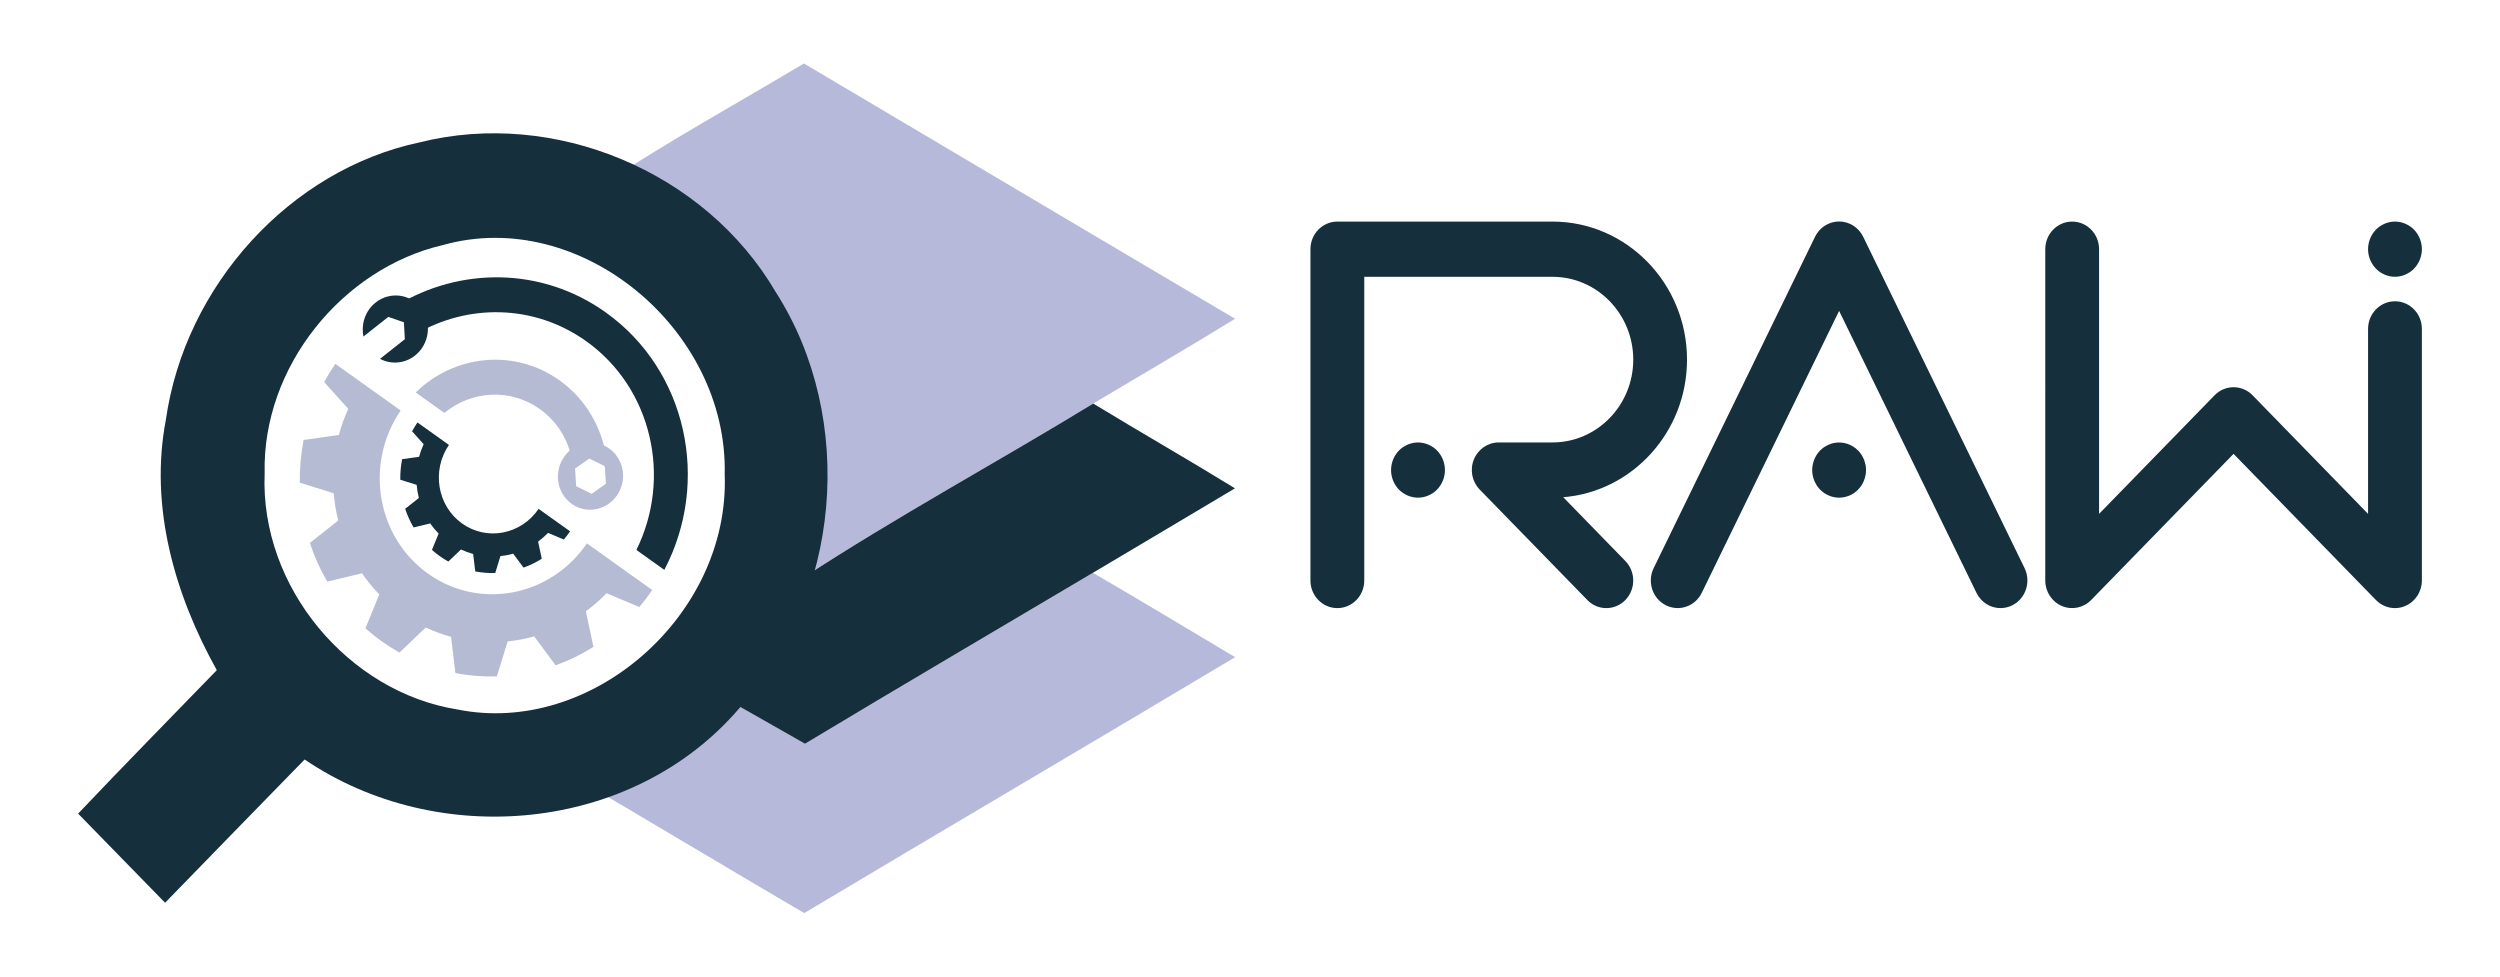 <svg xmlns="http://www.w3.org/2000/svg" xmlns:xlink="http://www.w3.org/1999/xlink" id="Layer_1" x="0px" y="0px" viewBox="0 0 512 200" style="enable-background:new 0 0 512 200;" xml:space="preserve"><style type="text/css">	.st0{fill:#152F3D;}	.st1{fill:#B6B9D9;}	.st2{fill:#B5BBD3;}</style><g>	<g>		<g>			<path class="st0" d="M409.71,124.54c-2.02,0-3.97-1.15-4.93-3.13l-28.13-57.74l-28.13,57.74c-1.36,2.79-4.67,3.92-7.39,2.53    c-2.72-1.4-3.82-4.79-2.46-7.59l33.05-67.86c0.93-1.92,2.84-3.13,4.93-3.13c2.09,0,3.99,1.21,4.93,3.13l33.05,67.86    c1.36,2.79,0.26,6.19-2.46,7.59C411.38,124.35,410.54,124.54,409.71,124.54z"></path>			<path class="st0" d="M376.65,101.92c-0.36,0-0.72-0.03-1.08-0.11c-0.35-0.07-0.69-0.18-1.02-0.32c-0.33-0.15-0.65-0.32-0.96-0.52    c-0.3-0.2-0.57-0.44-0.84-0.7c-0.25-0.26-0.47-0.55-0.68-0.86c-0.2-0.32-0.36-0.64-0.51-0.98c-0.13-0.34-0.24-0.69-0.31-1.05    c-0.08-0.36-0.11-0.74-0.11-1.11c0-0.37,0.03-0.74,0.11-1.11c0.07-0.36,0.18-0.71,0.31-1.05c0.14-0.34,0.31-0.67,0.51-0.98    c0.21-0.31,0.43-0.6,0.68-0.86c0.25-0.26,0.54-0.49,0.84-0.7c0.31-0.2,0.63-0.37,0.96-0.52c0.33-0.14,0.67-0.25,1.02-0.32    c1.8-0.37,3.7,0.23,4.97,1.54c0.26,0.26,0.48,0.55,0.69,0.86c0.2,0.32,0.36,0.64,0.51,0.98c0.13,0.34,0.24,0.69,0.31,1.05    c0.08,0.37,0.11,0.74,0.11,1.11c0,0.37-0.03,0.75-0.11,1.11c-0.07,0.36-0.18,0.71-0.31,1.05c-0.14,0.34-0.31,0.67-0.51,0.98    c-0.21,0.31-0.43,0.6-0.69,0.86C379.53,101.32,378.11,101.92,376.65,101.92z"></path>		</g>		<g>			<g>				<path class="st0" d="M490.49,124.54c-1.43,0-2.84-0.57-3.9-1.66l-29.16-29.93l-29.16,29.93c-1.58,1.62-3.95,2.1-6,1.23     c-2.06-0.87-3.4-2.94-3.4-5.22V51.03c0-3.12,2.47-5.65,5.51-5.65c3.04,0,5.51,2.53,5.51,5.65v54.21l23.65-24.28     c2.15-2.21,5.64-2.21,7.79,0l23.65,24.28V67.35c0-3.12,2.47-5.65,5.51-5.65s5.51,2.53,5.51,5.65v51.53     c0,2.29-1.34,4.35-3.4,5.22C491.92,124.4,491.2,124.54,490.49,124.54z"></path>			</g>			<path class="st0" d="M490.49,56.68c-0.36,0-0.72-0.03-1.08-0.11c-0.35-0.07-0.69-0.18-1.02-0.32c-0.33-0.15-0.65-0.32-0.96-0.52    c-0.3-0.2-0.58-0.44-0.84-0.71c-0.25-0.26-0.48-0.54-0.68-0.86c-0.2-0.3-0.36-0.63-0.51-0.97c-0.13-0.34-0.24-0.69-0.31-1.05    c-0.08-0.37-0.11-0.73-0.11-1.11c0-0.37,0.03-0.75,0.11-1.11c0.07-0.36,0.18-0.71,0.31-1.05c0.14-0.34,0.31-0.68,0.51-0.98    c0.2-0.3,0.43-0.6,0.68-0.86c0.26-0.26,0.54-0.5,0.84-0.7c0.31-0.2,0.63-0.37,0.96-0.52c0.33-0.14,0.67-0.25,1.02-0.32    c0.72-0.15,1.44-0.15,2.16,0c0.35,0.07,0.69,0.18,1.02,0.32c0.33,0.15,0.65,0.32,0.96,0.52c0.3,0.2,0.57,0.44,0.84,0.7    c0.25,0.26,0.48,0.55,0.68,0.86c0.2,0.32,0.36,0.64,0.51,0.98c0.13,0.34,0.24,0.69,0.31,1.05c0.08,0.36,0.11,0.74,0.11,1.11    c0,0.37-0.03,0.73-0.11,1.11c-0.07,0.36-0.18,0.71-0.31,1.05c-0.14,0.34-0.31,0.67-0.51,0.97c-0.2,0.32-0.43,0.6-0.68,0.86    c-0.25,0.27-0.54,0.51-0.84,0.71c-0.31,0.2-0.63,0.37-0.96,0.52c-0.33,0.14-0.67,0.25-1.02,0.32    C491.21,56.65,490.85,56.68,490.49,56.68z"></path>		</g>		<g>			<path class="st0" d="M328.97,124.54c-1.41,0-2.82-0.55-3.89-1.66l-22.04-22.62c-1.58-1.62-2.05-4.05-1.19-6.16    c0.85-2.11,2.86-3.49,5.09-3.49h11.02c9.11,0,16.53-7.61,16.53-16.96c0-9.35-7.41-16.96-16.53-16.96h-38.56v62.2    c0,3.12-2.47,5.65-5.51,5.65c-3.04,0-5.51-2.53-5.51-5.65V51.03c0-3.12,2.47-5.65,5.51-5.65h44.07    c15.19,0,27.54,12.68,27.54,28.27c0,14.83-11.18,27.03-25.35,28.18l12.72,13.06c2.15,2.21,2.15,5.79,0,8    C331.79,123.99,330.38,124.54,328.97,124.54z"></path>			<path class="st0" d="M290.4,101.92c-0.36,0-0.72-0.03-1.08-0.11c-0.35-0.07-0.69-0.18-1.02-0.32c-0.33-0.15-0.65-0.32-0.96-0.52    c-0.3-0.2-0.58-0.44-0.84-0.7c-1.02-1.06-1.61-2.51-1.61-4c0-0.37,0.03-0.74,0.11-1.11c0.07-0.36,0.18-0.71,0.31-1.05    c0.14-0.34,0.31-0.68,0.51-0.98c0.2-0.31,0.43-0.6,0.68-0.86c0.25-0.26,0.54-0.5,0.84-0.7c0.31-0.2,0.63-0.37,0.96-0.52    c0.33-0.14,0.67-0.25,1.02-0.32c0.72-0.15,1.44-0.15,2.16,0c0.35,0.07,0.69,0.18,1.03,0.32c0.33,0.15,0.65,0.32,0.96,0.52    c0.3,0.2,0.58,0.44,0.84,0.7c1.02,1.06,1.61,2.51,1.61,4c0,1.49-0.58,2.94-1.62,4c-0.25,0.26-0.53,0.5-0.84,0.7    c-0.3,0.2-0.62,0.37-0.95,0.52c-0.33,0.14-0.67,0.25-1.03,0.32C291.12,101.89,290.77,101.92,290.4,101.92z"></path>		</g>	</g>	<g>		<g>			<path class="st1" d="M123.82,37.54c13.28-8.74,27.2-16.4,40.82-24.54c29.43,17.41,58.84,34.9,88.3,52.28    c-9.61,5.93-19.37,11.58-29.05,17.36c-19.78,12.08-40.18,23.11-59.58,35.78c3.85-14.68,4.61-30.66-1.62-44.76    C155.94,56.25,140.83,43.53,123.82,37.54z"></path>			<path class="st1" d="M164.87,152.31c19.6-11.79,39.3-23.34,58.95-35c9.76,5.67,19.42,11.5,29.13,17.28    c-29.38,17.57-58.89,34.87-88.25,52.41c-15.95-9.34-31.77-18.87-47.71-28.18c11.54-2.63,22.26-8.04,31.16-16.01    C153.74,145.96,159.29,149.13,164.87,152.31z"></path>			<path class="st0" d="M164.31,118.43c19.39-12.67,39.8-23.71,59.58-35.78c9.63,5.86,19.42,11.45,29.03,17.36    c-9.68,5.8-19.42,11.53-29.11,17.31c-19.65,11.66-39.35,23.21-58.95,35c-5.58-3.17-11.13-6.35-16.73-9.5    C155.16,135.89,159.87,127.2,164.31,118.43z"></path>		</g>		<g>			<g>				<path class="st0" d="M33.96,86.03c3.9-27.54,25.43-51.26,52.01-56.88c27.37-6.87,58.38,5.8,72.94,30.73     c16.56,25.89,13.38,62.86-7.55,85.23c-21.93,25.52-61.74,28.94-88.97,10.43c-9.55,9.77-19.07,19.57-28.58,29.34     c-5.94-6.06-11.88-12.15-17.81-18.25c9.37-9.88,18.92-19.61,28.4-29.38C35.82,121.87,30.56,103.8,33.96,86.03z M90.69,50.19     c-20.53,4.77-37.02,24.9-36.49,46.78c-0.97,23.32,17.21,44.76,39.42,48.32c27.54,5.58,55.88-19.35,54.8-48.14     C149.11,67.48,118.85,42.26,90.69,50.19z"></path>			</g>			<g>				<path class="st2" d="M87.64,117.47c-10.53-7.52-13.03-22.47-5.59-33.4l-13.38-9.56c-0.83,1.22-1.59,2.47-2.27,3.75l4.92,5.47     c-0.79,1.75-1.44,3.54-1.92,5.35l-7.22,1.02c-0.57,2.9-0.82,5.83-0.78,8.75l6.94,2.17c0.16,1.89,0.47,3.75,0.93,5.58l-5.81,4.59     c0.9,2.75,2.09,5.41,3.57,7.92l7.11-1.7c1.05,1.53,2.23,2.97,3.54,4.32l-2.84,6.94c1.06,0.94,2.17,1.84,3.35,2.68     c1.18,0.84,2.38,1.6,3.62,2.29l5.38-5.13c1.69,0.79,3.42,1.43,5.18,1.91l0.9,7.42c2.81,0.55,5.66,0.77,8.49,0.69l2.2-7.17     c1.84-0.19,3.66-0.53,5.44-1.03l4.39,5.92c2.69-0.96,5.29-2.22,7.75-3.77l-1.56-7.29c1.5-1.09,2.91-2.33,4.24-3.7l6.71,2.83     c0.93-1.1,1.82-2.26,2.65-3.48l-13.38-9.56C112.74,122.22,98.17,124.99,87.64,117.47z"></path>			</g>			<g>				<path class="st0" d="M94.63,107.21c-5.07-3.62-6.28-10.83-2.69-16.09l-6.45-4.6c-0.4,0.59-0.76,1.19-1.1,1.81l2.37,2.64     c-0.38,0.84-0.69,1.7-0.93,2.58l-3.48,0.49c-0.27,1.4-0.4,2.81-0.37,4.21l3.35,1.05c0.08,0.91,0.23,1.81,0.45,2.69l-2.8,2.21     c0.43,1.33,1.01,2.61,1.72,3.82l3.42-0.82c0.5,0.74,1.07,1.43,1.71,2.08l-1.37,3.34c0.51,0.45,1.05,0.89,1.61,1.29     c0.57,0.4,1.15,0.77,1.74,1.1l2.59-2.47c0.81,0.38,1.65,0.69,2.5,0.92l0.43,3.57c1.35,0.26,2.73,0.37,4.09,0.33l1.06-3.46     c0.88-0.09,1.76-0.26,2.62-0.5l2.12,2.85c1.3-0.46,2.55-1.07,3.73-1.82l-0.75-3.51c0.72-0.53,1.4-1.12,2.04-1.78l3.23,1.36     c0.45-0.53,0.88-1.09,1.28-1.68l-6.45-4.6C106.72,109.5,99.7,110.83,94.63,107.21z"></path>			</g>			<g>				<path class="st0" d="M85.27,67.33c0,0-0.09,0.46-0.21,1.15c10.69-6.31,24.32-6.22,35,1.4c13.49,9.63,17.59,27.96,10.27,42.75     l5.72,4.08c9.5-18.08,4.65-40.85-11.98-52.72c-13.1-9.36-29.88-9.34-42.91-1.39l1.37,0.48L85.27,67.33z"></path>				<path class="st0" d="M82.91,69.47l-5.08,4.02c2.22,1.18,5.02,1.02,7.16-0.67c2.94-2.33,3.53-6.65,1.3-9.65     c-2.23-3-6.42-3.54-9.36-1.21c-2.14,1.69-3.01,4.43-2.49,6.96l5.08-4.02l3.2,1.1L82.91,69.47z"></path>			</g>			<g>				<path class="st2" d="M91,84.56c5.55-4.56,13.51-5.1,19.57-0.77c3.84,2.74,6.14,6.89,6.75,11.33l2.27-1.95l3.46-0.22l1.14,0.82     c-0.92-6.21-4.2-12.02-9.6-15.87c-9.22-6.58-21.54-5.28-29.45,2.48L91,84.56z"></path>				<path class="st2" d="M124.95,91.99c-2.94-2.24-7.13-1.59-9.35,1.47c-2.22,3.06-1.63,7.35,1.31,9.6     c2.94,2.24,7.13,1.59,9.35-1.47C128.48,98.53,127.89,94.24,124.95,91.99z M121.16,101.14L118,99.57l-0.23-3.61l2.93-2.05     l3.16,1.56l0.23,3.61L121.16,101.14z"></path>			</g>		</g>	</g></g></svg>
